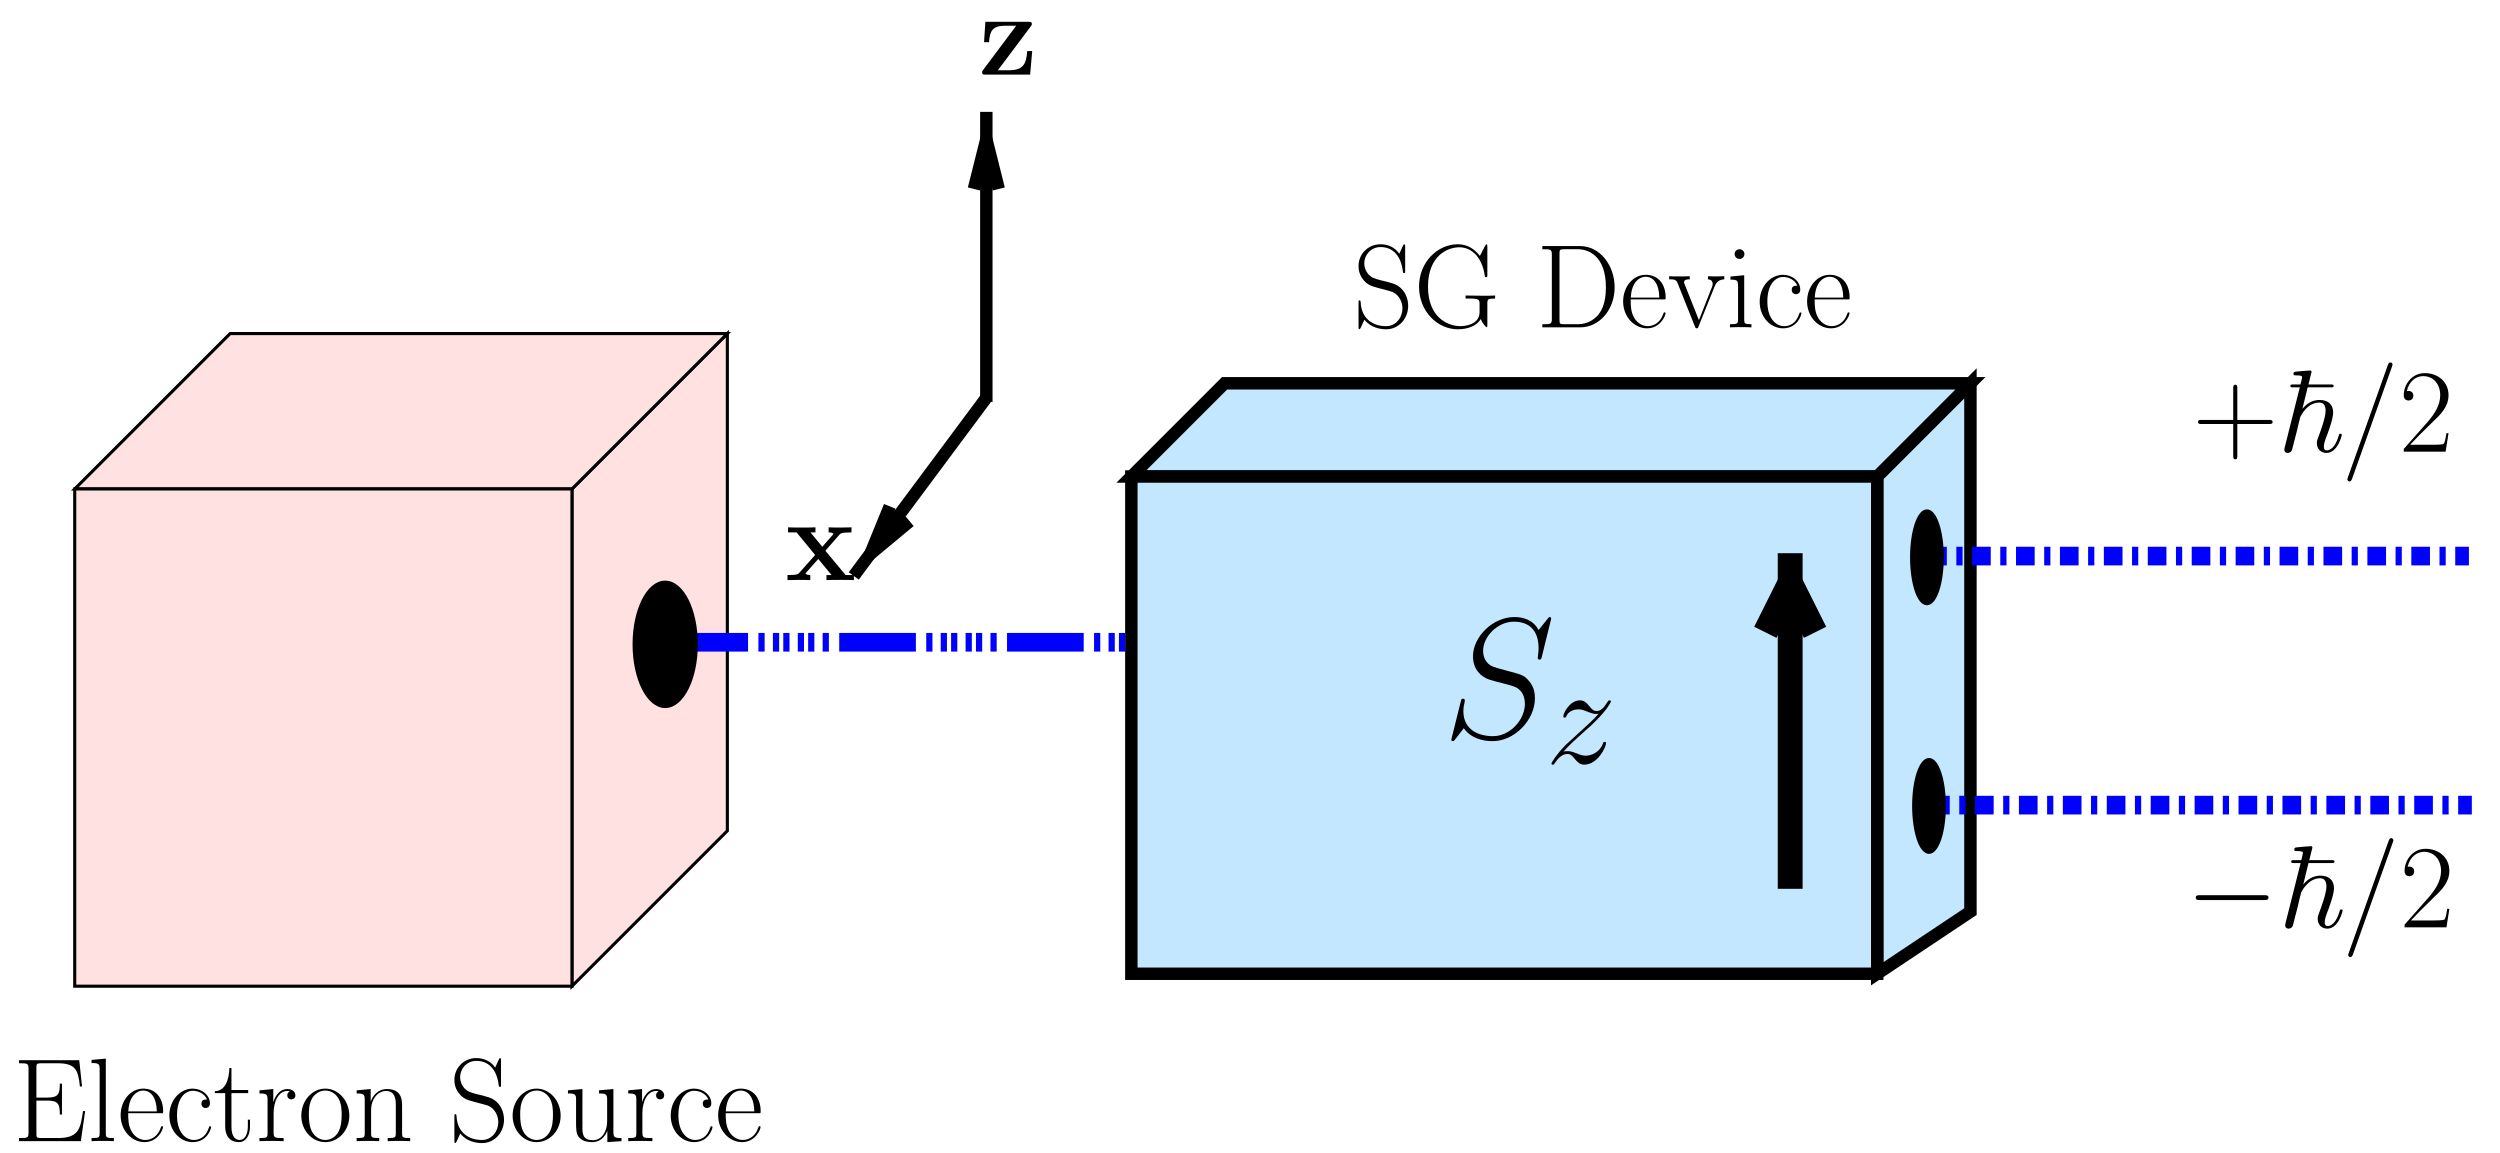 <?xml version="1.0" encoding="UTF-8"?>
<svg xmlns="http://www.w3.org/2000/svg" xmlns:xlink="http://www.w3.org/1999/xlink" width="362pt" height="167pt" viewBox="0 0 362 167" version="1.1">
<defs>
<g>
<symbol overflow="visible" id="glyph0-0">
<path style="stroke:none;" d=""/>
</symbol>
<symbol overflow="visible" id="glyph0-1">
<path style="stroke:none;" d="M 11.344 -3.953 C 11.641 -3.953 11.953 -3.953 11.953 -4.312 C 11.953 -4.656 11.641 -4.656 11.344 -4.656 L 2.031 -4.656 C 1.734 -4.656 1.422 -4.656 1.422 -4.312 C 1.422 -3.953 1.734 -3.953 2.031 -3.953 Z M 11.344 -3.953 "/>
</symbol>
<symbol overflow="visible" id="glyph1-0">
<path style="stroke:none;" d=""/>
</symbol>
<symbol overflow="visible" id="glyph1-1">
<path style="stroke:none;" d="M 4.312 -9.312 L 7.609 -9.312 C 7.891 -9.312 8.078 -9.312 8.078 -9.516 C 8.078 -9.734 7.875 -9.734 7.547 -9.734 L 4.422 -9.734 C 4.547 -10.156 4.547 -10.203 4.641 -10.625 C 4.719 -10.922 4.875 -11.516 4.875 -11.547 C 4.875 -11.703 4.781 -11.75 4.641 -11.75 C 4.312 -11.75 2.984 -11.625 2.578 -11.578 C 2.438 -11.562 2.25 -11.547 2.25 -11.234 C 2.25 -11.047 2.422 -11.047 2.656 -11.047 C 3.469 -11.047 3.5 -10.922 3.5 -10.75 C 3.5 -10.641 3.359 -10.078 3.266 -9.734 L 2.328 -9.734 C 1.984 -9.734 1.797 -9.734 1.797 -9.516 C 1.797 -9.312 1.953 -9.312 2.266 -9.312 L 3.172 -9.312 L 1 -0.672 C 0.938 -0.422 0.938 -0.391 0.938 -0.281 C 0.938 0.078 1.219 0.188 1.422 0.188 C 1.75 0.188 1.984 -0.047 2.047 -0.266 C 2.078 -0.359 2.266 -1.125 2.375 -1.547 L 2.766 -3.047 C 2.812 -3.297 2.984 -3.953 3.031 -4.203 C 3.109 -4.469 3.234 -5 3.25 -5.047 C 3.391 -5.328 4.297 -7.109 6 -7.109 C 6.734 -7.109 6.906 -6.5 6.906 -5.938 C 6.906 -4.891 6.125 -2.828 5.828 -2.047 C 5.719 -1.781 5.641 -1.547 5.641 -1.219 C 5.641 -0.344 6.266 0.188 7.031 0.188 C 8.656 0.188 9.25 -2.328 9.25 -2.422 C 9.25 -2.594 9.094 -2.594 9.047 -2.594 C 8.875 -2.594 8.875 -2.547 8.797 -2.281 C 8.297 -0.562 7.531 -0.188 7.078 -0.188 C 6.766 -0.188 6.656 -0.391 6.656 -0.75 C 6.656 -1.172 6.844 -1.641 6.938 -1.938 C 7.234 -2.672 8 -4.703 8 -5.656 C 8 -6.891 7.219 -7.484 6.047 -7.484 C 5.516 -7.484 4.5 -7.375 3.547 -6.203 Z M 4.312 -9.312 "/>
</symbol>
<symbol overflow="visible" id="glyph2-0">
<path style="stroke:none;" d=""/>
</symbol>
<symbol overflow="visible" id="glyph2-1">
<path style="stroke:none;" d="M 7.391 -12.281 C 7.391 -12.297 7.484 -12.547 7.484 -12.594 C 7.484 -12.797 7.312 -12.922 7.188 -12.922 C 7.094 -12.922 6.938 -12.922 6.797 -12.531 L 1.031 3.672 C 1.031 3.688 0.938 3.938 0.938 3.984 C 0.938 4.188 1.109 4.312 1.234 4.312 C 1.344 4.312 1.5 4.281 1.625 3.922 Z M 7.391 -12.281 "/>
</symbol>
<symbol overflow="visible" id="glyph3-0">
<path style="stroke:none;" d=""/>
</symbol>
<symbol overflow="visible" id="glyph3-1">
<path style="stroke:none;" d="M 7.188 -2.672 L 6.875 -2.672 C 6.703 -1.453 6.562 -1.234 6.484 -1.141 C 6.406 -1 5.172 -1 4.922 -1 L 1.625 -1 C 2.234 -1.672 3.438 -2.891 4.906 -4.312 C 5.953 -5.297 7.188 -6.469 7.188 -8.172 C 7.188 -10.203 5.562 -11.375 3.75 -11.375 C 1.859 -11.375 0.703 -9.719 0.703 -8.156 C 0.703 -7.484 1.203 -7.406 1.406 -7.406 C 1.578 -7.406 2.094 -7.5 2.094 -8.109 C 2.094 -8.641 1.656 -8.797 1.406 -8.797 C 1.312 -8.797 1.203 -8.781 1.141 -8.75 C 1.469 -10.203 2.469 -10.938 3.516 -10.938 C 5.016 -10.938 5.984 -9.75 5.984 -8.172 C 5.984 -6.688 5.109 -5.391 4.125 -4.266 L 0.703 -0.391 L 0.703 0 L 6.766 0 Z M 7.188 -2.672 "/>
</symbol>
<symbol overflow="visible" id="glyph3-2">
<path style="stroke:none;" d="M 7.547 -11.688 C 7.547 -12 7.531 -12.016 7.422 -12.016 C 7.312 -12.016 7.281 -11.953 7.219 -11.797 L 6.703 -10.656 C 6.047 -11.609 5.047 -12.031 3.953 -12.031 C 2.203 -12.031 0.797 -10.641 0.797 -8.891 C 0.797 -8.344 0.906 -7.594 1.5 -6.875 C 2.141 -6.078 2.734 -5.938 4.109 -5.578 C 4.625 -5.438 5.5 -5.219 5.672 -5.141 C 6.641 -4.734 7.156 -3.703 7.156 -2.734 C 7.156 -1.5 6.281 -0.172 4.781 -0.172 C 2.938 -0.172 1.219 -1.203 1.109 -3.609 C 1.078 -3.891 1.062 -3.906 0.953 -3.906 C 0.812 -3.906 0.797 -3.891 0.797 -3.547 L 0.797 -0.062 C 0.797 0.234 0.812 0.266 0.906 0.266 C 1.031 0.266 1.062 0.172 1.312 -0.359 C 1.328 -0.406 1.328 -0.453 1.656 -1.109 C 2.516 0.031 3.953 0.281 4.781 0.281 C 6.656 0.281 7.984 -1.297 7.984 -3.109 C 7.984 -4.016 7.656 -4.703 7.469 -5.016 C 6.75 -6.109 5.969 -6.312 5.141 -6.531 C 5.031 -6.578 5 -6.578 4.031 -6.812 C 3.094 -7.062 2.703 -7.188 2.266 -7.641 C 1.797 -8.172 1.625 -8.734 1.625 -9.281 C 1.625 -10.406 2.516 -11.625 3.984 -11.625 C 5.797 -11.625 6.938 -10.328 7.203 -8.172 C 7.25 -7.875 7.266 -7.859 7.391 -7.859 C 7.547 -7.859 7.547 -7.906 7.547 -8.203 Z M 7.547 -11.688 "/>
</symbol>
<symbol overflow="visible" id="glyph3-3">
<path style="stroke:none;" d="M 10.688 -3.422 C 10.688 -4.078 10.75 -4.172 11.812 -4.172 L 11.812 -4.609 C 11.406 -4.578 10.469 -4.578 10 -4.578 C 9.516 -4.578 8.172 -4.594 7.531 -4.609 L 7.531 -4.172 L 8.047 -4.172 C 9.516 -4.172 9.562 -3.984 9.562 -3.359 L 9.562 -2.219 C 9.562 -0.328 7.312 -0.172 6.781 -0.172 C 5.016 -0.172 2.094 -1.391 2.094 -5.891 C 2.094 -10.391 4.953 -11.594 6.625 -11.594 C 8.578 -11.594 9.984 -9.906 10.312 -7.5 C 10.344 -7.297 10.344 -7.266 10.5 -7.266 C 10.688 -7.266 10.688 -7.297 10.688 -7.609 L 10.688 -11.688 C 10.688 -12 10.672 -12.016 10.578 -12.016 C 10.5 -12.016 10.484 -12 10.359 -11.797 L 9.609 -10.344 C 8.766 -11.422 7.734 -12.031 6.406 -12.031 C 3.469 -12.031 0.797 -9.438 0.797 -5.891 C 0.797 -2.359 3.406 0.281 6.438 0.281 C 7.828 0.281 9.188 -0.219 9.734 -1.203 C 10.016 -0.5 10.5 -0.016 10.594 -0.016 C 10.672 -0.016 10.688 -0.031 10.688 -0.344 Z M 10.688 -3.422 "/>
</symbol>
<symbol overflow="visible" id="glyph3-4">
<path style="stroke:none;" d="M 0.891 -11.766 L 0.891 -11.312 C 2.078 -11.312 2.266 -11.312 2.266 -10.531 L 2.266 -1.219 C 2.266 -0.453 2.078 -0.453 0.891 -0.453 L 0.891 0 L 6.375 0 C 9.141 0 11.359 -2.547 11.359 -5.781 C 11.359 -9.047 9.172 -11.766 6.375 -11.766 Z M 4.094 -0.453 C 3.406 -0.453 3.375 -0.531 3.375 -1.125 L 3.375 -10.641 C 3.375 -11.234 3.406 -11.312 4.094 -11.312 L 6.031 -11.312 C 7.453 -11.312 10.094 -10.469 10.094 -5.781 C 10.094 -3.359 9.391 -2.375 9.062 -1.906 C 8.641 -1.375 7.656 -0.453 6.031 -0.453 Z M 4.094 -0.453 "/>
</symbol>
<symbol overflow="visible" id="glyph3-5">
<path style="stroke:none;" d="M 6.562 -4.047 C 6.625 -4.109 6.625 -4.156 6.625 -4.328 C 6.625 -6.078 5.703 -7.609 3.734 -7.609 C 1.906 -7.609 0.469 -5.875 0.469 -3.75 C 0.469 -1.516 2.094 0.141 3.922 0.141 C 5.859 0.141 6.609 -1.688 6.609 -2.047 C 6.609 -2.172 6.516 -2.172 6.469 -2.172 C 6.359 -2.172 6.344 -2.141 6.266 -1.922 C 5.891 -0.75 4.938 -0.172 4.047 -0.172 C 3.312 -0.172 2.562 -0.578 2.094 -1.344 C 1.562 -2.219 1.562 -3.234 1.562 -4.047 Z M 1.578 -4.312 C 1.703 -6.781 3.031 -7.328 3.719 -7.328 C 4.891 -7.328 5.688 -6.234 5.703 -4.312 Z M 1.578 -4.312 "/>
</symbol>
<symbol overflow="visible" id="glyph3-6">
<path style="stroke:none;" d="M 6.734 -5.859 C 6.891 -6.234 7.156 -6.922 8.156 -6.953 L 8.156 -7.406 C 7.828 -7.391 7.406 -7.375 7.078 -7.375 C 6.719 -7.375 6.141 -7.375 5.797 -7.406 L 5.797 -6.953 C 6.234 -6.922 6.469 -6.719 6.469 -6.266 C 6.469 -6.109 6.469 -6.078 6.375 -5.844 L 4.484 -1.047 L 2.422 -6.219 C 2.328 -6.438 2.328 -6.469 2.328 -6.547 C 2.328 -6.953 2.891 -6.953 3.156 -6.953 L 3.156 -7.406 C 2.734 -7.375 1.984 -7.375 1.547 -7.375 C 1.078 -7.375 0.547 -7.375 0.172 -7.406 L 0.172 -6.953 C 0.828 -6.953 1.188 -6.953 1.391 -6.422 L 3.891 -0.156 C 4 0.109 4.016 0.141 4.172 0.141 C 4.328 0.141 4.344 0.109 4.438 -0.156 Z M 6.734 -5.859 "/>
</symbol>
<symbol overflow="visible" id="glyph3-7">
<path style="stroke:none;" d="M 2.672 -10.609 C 2.672 -10.984 2.359 -11.312 1.969 -11.312 C 1.578 -11.312 1.25 -11 1.25 -10.609 C 1.25 -10.234 1.562 -9.906 1.969 -9.906 C 2.344 -9.906 2.672 -10.203 2.672 -10.609 Z M 0.656 -7.359 L 0.656 -6.906 C 1.625 -6.906 1.75 -6.797 1.75 -5.969 L 1.75 -1.188 C 1.75 -0.531 1.688 -0.453 0.578 -0.453 L 0.578 0 C 1 -0.031 1.734 -0.031 2.172 -0.031 C 2.578 -0.031 3.281 -0.031 3.688 0 L 3.688 -0.453 C 2.672 -0.453 2.641 -0.547 2.641 -1.172 L 2.641 -7.547 Z M 0.656 -7.359 "/>
</symbol>
<symbol overflow="visible" id="glyph3-8">
<path style="stroke:none;" d="M 6.016 -6.031 C 5.688 -6.031 5.203 -6.031 5.203 -5.422 C 5.203 -4.938 5.594 -4.797 5.812 -4.797 C 5.938 -4.797 6.438 -4.859 6.438 -5.453 C 6.438 -6.688 5.266 -7.609 3.938 -7.609 C 2.125 -7.609 0.562 -5.922 0.562 -3.719 C 0.562 -1.422 2.188 0.141 3.938 0.141 C 6.078 0.141 6.609 -1.844 6.609 -2.031 C 6.609 -2.094 6.594 -2.156 6.469 -2.156 C 6.359 -2.156 6.344 -2.141 6.266 -1.906 C 5.812 -0.516 4.844 -0.172 4.094 -0.172 C 3 -0.172 1.672 -1.188 1.672 -3.734 C 1.672 -6.359 2.938 -7.297 3.953 -7.297 C 4.625 -7.297 5.625 -6.969 6.016 -6.031 Z M 6.016 -6.031 "/>
</symbol>
<symbol overflow="visible" id="glyph3-9">
<path style="stroke:none;" d="M 10.453 -4.359 L 10.141 -4.359 C 9.766 -1.828 9.547 -0.453 6.516 -0.453 L 4.109 -0.453 C 3.422 -0.453 3.391 -0.531 3.391 -1.125 L 3.391 -5.875 L 5.016 -5.875 C 6.625 -5.875 6.781 -5.281 6.781 -3.859 L 7.094 -3.859 L 7.094 -8.328 L 6.781 -8.328 C 6.781 -6.906 6.625 -6.312 5.016 -6.312 L 3.391 -6.312 L 3.391 -10.609 C 3.391 -11.188 3.422 -11.281 4.109 -11.281 L 6.469 -11.281 C 9.141 -11.281 9.453 -10.203 9.688 -7.922 L 10 -7.922 L 9.594 -11.719 L 0.875 -11.719 L 0.875 -11.281 C 2.062 -11.281 2.25 -11.281 2.25 -10.5 L 2.25 -1.219 C 2.25 -0.453 2.062 -0.453 0.875 -0.453 L 0.875 0 L 9.828 0 Z M 10.453 -4.359 "/>
</symbol>
<symbol overflow="visible" id="glyph3-10">
<path style="stroke:none;" d="M 2.641 -11.953 L 0.578 -11.766 L 0.578 -11.312 C 1.594 -11.312 1.75 -11.203 1.75 -10.391 L 1.75 -1.188 C 1.75 -0.531 1.688 -0.453 0.578 -0.453 L 0.578 0 C 1 -0.031 1.75 -0.031 2.188 -0.031 C 2.641 -0.031 3.391 -0.031 3.812 0 L 3.812 -0.453 C 2.703 -0.453 2.641 -0.516 2.641 -1.188 Z M 2.641 -11.953 "/>
</symbol>
<symbol overflow="visible" id="glyph3-11">
<path style="stroke:none;" d="M 2.594 -6.953 L 5.016 -6.953 L 5.016 -7.406 L 2.594 -7.406 L 2.594 -10.594 L 2.297 -10.594 C 2.25 -8.812 1.656 -7.266 0.188 -7.234 L 0.188 -6.953 L 1.688 -6.953 L 1.688 -2.125 C 1.688 -1.797 1.688 0.141 3.688 0.141 C 4.703 0.141 5.281 -0.859 5.281 -2.141 L 5.281 -3.109 L 4.969 -3.109 L 4.969 -2.156 C 4.969 -0.969 4.516 -0.172 3.781 -0.172 C 3.281 -0.172 2.594 -0.516 2.594 -2.078 Z M 2.594 -6.953 "/>
</symbol>
<symbol overflow="visible" id="glyph3-12">
<path style="stroke:none;" d="M 2.578 -4.062 C 2.578 -5.719 3.281 -7.266 4.578 -7.266 C 4.703 -7.266 4.828 -7.25 4.938 -7.203 C 4.938 -7.203 4.562 -7.078 4.562 -6.625 C 4.562 -6.219 4.891 -6.047 5.141 -6.047 C 5.359 -6.047 5.734 -6.172 5.734 -6.641 C 5.734 -7.203 5.188 -7.547 4.594 -7.547 C 3.281 -7.547 2.719 -6.266 2.547 -5.672 L 2.531 -5.672 L 2.531 -7.547 L 0.531 -7.359 L 0.531 -6.906 C 1.547 -6.906 1.703 -6.797 1.703 -5.969 L 1.703 -1.188 C 1.703 -0.531 1.641 -0.453 0.531 -0.453 L 0.531 0 C 0.953 -0.031 1.734 -0.031 2.188 -0.031 C 2.688 -0.031 3.562 -0.031 4.031 0 L 4.031 -0.453 C 2.797 -0.453 2.578 -0.453 2.578 -1.219 Z M 2.578 -4.062 "/>
</symbol>
<symbol overflow="visible" id="glyph3-13">
<path style="stroke:none;" d="M 7.422 -3.688 C 7.422 -5.891 5.812 -7.609 3.938 -7.609 C 2.062 -7.609 0.469 -5.891 0.469 -3.688 C 0.469 -1.516 2.062 0.141 3.938 0.141 C 5.812 0.141 7.422 -1.516 7.422 -3.688 Z M 3.938 -0.172 C 3.141 -0.172 2.438 -0.656 2.047 -1.328 C 1.625 -2.094 1.562 -3.062 1.562 -3.828 C 1.562 -4.547 1.594 -5.438 2.047 -6.219 C 2.391 -6.781 3.062 -7.328 3.938 -7.328 C 4.719 -7.328 5.375 -6.906 5.781 -6.297 C 6.312 -5.5 6.312 -4.359 6.312 -3.828 C 6.312 -3.156 6.281 -2.125 5.812 -1.297 C 5.344 -0.5 4.594 -0.172 3.938 -0.172 Z M 3.938 -0.172 "/>
</symbol>
<symbol overflow="visible" id="glyph3-14">
<path style="stroke:none;" d="M 7.141 -5.234 C 7.141 -6.109 6.969 -7.547 4.938 -7.547 C 3.578 -7.547 2.875 -6.484 2.625 -5.797 L 2.594 -5.797 L 2.594 -7.547 L 0.562 -7.359 L 0.562 -6.906 C 1.578 -6.906 1.734 -6.797 1.734 -5.969 L 1.734 -1.188 C 1.734 -0.531 1.672 -0.453 0.562 -0.453 L 0.562 0 C 0.984 -0.031 1.734 -0.031 2.188 -0.031 C 2.641 -0.031 3.406 -0.031 3.828 0 L 3.828 -0.453 C 2.719 -0.453 2.656 -0.516 2.656 -1.188 L 2.656 -4.5 C 2.656 -6.078 3.609 -7.266 4.828 -7.266 C 6.094 -7.266 6.234 -6.125 6.234 -5.297 L 6.234 -1.188 C 6.234 -0.531 6.172 -0.453 5.062 -0.453 L 5.062 0 C 5.469 -0.031 6.234 -0.031 6.688 -0.031 C 7.125 -0.031 7.906 -0.031 8.312 0 L 8.312 -0.453 C 7.219 -0.453 7.141 -0.516 7.141 -1.188 Z M 7.141 -5.234 "/>
</symbol>
<symbol overflow="visible" id="glyph3-15">
<path style="stroke:none;" d="M 5.062 -7.359 L 5.062 -6.906 C 6.078 -6.906 6.234 -6.797 6.234 -5.969 L 6.234 -2.844 C 6.234 -1.391 5.453 -0.141 4.188 -0.141 C 2.766 -0.141 2.656 -0.984 2.656 -1.875 L 2.656 -7.547 L 0.562 -7.359 L 0.562 -6.906 C 1.25 -6.906 1.719 -6.906 1.734 -6.219 L 1.734 -2.906 C 1.734 -1.75 1.734 -1.016 2.188 -0.531 C 2.406 -0.312 2.844 0.141 4.078 0.141 C 5.547 0.141 6.109 -1.109 6.25 -1.469 L 6.266 -1.469 L 6.266 0.141 L 8.312 0 L 8.312 -0.453 C 7.297 -0.453 7.141 -0.547 7.141 -1.375 L 7.141 -7.547 Z M 5.062 -7.359 "/>
</symbol>
<symbol overflow="visible" id="glyph3-16">
<path style="stroke:none;" d="M 6.484 -4 L 11.047 -4 C 11.297 -4 11.594 -4 11.594 -4.281 C 11.594 -4.594 11.312 -4.594 11.047 -4.594 L 6.484 -4.594 L 6.484 -9.156 C 6.484 -9.406 6.484 -9.688 6.203 -9.688 C 5.891 -9.688 5.891 -9.422 5.891 -9.156 L 5.891 -4.594 L 1.328 -4.594 C 1.078 -4.594 0.797 -4.594 0.797 -4.312 C 0.797 -4 1.062 -4 1.328 -4 L 5.891 -4 L 5.891 0.562 C 5.891 0.812 5.891 1.109 6.188 1.109 C 6.484 1.109 6.484 0.828 6.484 0.562 Z M 6.484 -4 "/>
</symbol>
<symbol overflow="visible" id="glyph4-0">
<path style="stroke:none;" d=""/>
</symbol>
<symbol overflow="visible" id="glyph4-1">
<path style="stroke:none;" d="M 7.578 -6.984 C 7.734 -7.188 7.734 -7.219 7.734 -7.312 C 7.734 -7.641 7.562 -7.641 7.234 -7.641 L 1 -7.641 L 0.812 -4.688 L 1.531 -4.688 C 1.641 -6.312 2.016 -7.078 3.922 -7.078 L 5.469 -7.078 L 0.688 -0.688 C 0.531 -0.5 0.531 -0.469 0.531 -0.344 C 0.531 0 0.688 0 1.031 0 L 7.484 0 L 7.781 -3.406 L 7.062 -3.406 C 6.922 -1.578 6.547 -0.625 4.375 -0.625 L 2.812 -0.625 Z M 7.578 -6.984 "/>
</symbol>
<symbol overflow="visible" id="glyph4-2">
<path style="stroke:none;" d="M 5.797 -4.25 L 7.797 -6.547 C 7.984 -6.766 8.141 -6.906 9.578 -6.906 L 9.578 -7.641 C 8.609 -7.609 8.578 -7.609 7.984 -7.609 C 7.484 -7.609 6.75 -7.609 6.266 -7.641 L 6.266 -6.906 C 6.594 -6.906 6.953 -6.812 6.953 -6.703 C 6.953 -6.656 6.875 -6.547 6.828 -6.516 L 5.344 -4.828 L 3.641 -6.906 L 4.359 -6.906 L 4.359 -7.641 C 3.953 -7.609 2.797 -7.609 2.328 -7.609 C 1.812 -7.609 0.875 -7.609 0.391 -7.641 L 0.391 -6.906 L 1.625 -6.906 L 4.312 -3.641 L 2.062 -1.109 C 1.859 -0.859 1.734 -0.734 0.312 -0.734 L 0.312 0 C 1.344 -0.031 1.375 -0.031 1.906 -0.031 C 2.406 -0.031 3.141 -0.031 3.609 0 L 3.609 -0.734 C 3.281 -0.734 2.922 -0.828 2.922 -0.953 C 2.922 -0.969 2.922 -0.984 3.047 -1.125 L 4.766 -3.062 L 6.688 -0.734 L 5.953 -0.734 L 5.953 0 C 6.375 -0.031 7.531 -0.031 8 -0.031 C 8.516 -0.031 9.438 -0.031 9.922 0 L 9.922 -0.734 L 8.719 -0.734 Z M 5.797 -4.25 "/>
</symbol>
<symbol overflow="visible" id="glyph5-0">
<path style="stroke:none;" d=""/>
</symbol>
<symbol overflow="visible" id="glyph5-1">
<path style="stroke:none;" d="M 15.734 -17.219 C 15.734 -17.453 15.562 -17.453 15.516 -17.453 C 15.406 -17.453 15.391 -17.422 15.094 -17.047 C 14.938 -16.875 13.922 -15.594 13.906 -15.562 C 13.078 -17.172 11.453 -17.453 10.406 -17.453 C 7.266 -17.453 4.406 -14.578 4.406 -11.766 C 4.406 -9.906 5.531 -8.828 6.734 -8.406 C 7.016 -8.297 8.469 -7.906 9.219 -7.734 C 10.484 -7.391 10.797 -7.281 11.328 -6.734 C 11.422 -6.609 11.922 -6.047 11.922 -4.875 C 11.922 -2.578 9.781 -0.203 7.312 -0.203 C 5.281 -0.203 3.016 -1.062 3.016 -3.844 C 3.016 -4.312 3.125 -4.906 3.203 -5.156 C 3.203 -5.234 3.219 -5.359 3.219 -5.406 C 3.219 -5.5 3.172 -5.625 2.969 -5.625 C 2.75 -5.625 2.719 -5.578 2.625 -5.156 L 1.359 -0.078 C 1.359 -0.047 1.266 0.266 1.266 0.297 C 1.266 0.516 1.469 0.516 1.516 0.516 C 1.609 0.516 1.641 0.5 1.938 0.125 L 3.078 -1.359 C 3.672 -0.469 4.953 0.516 7.266 0.516 C 10.453 0.516 13.375 -2.578 13.375 -5.672 C 13.375 -6.719 13.141 -7.625 12.188 -8.547 C 11.672 -9.062 11.219 -9.188 8.953 -9.781 C 7.281 -10.234 7.062 -10.312 6.609 -10.703 C 6.188 -11.125 5.875 -11.719 5.875 -12.562 C 5.875 -14.641 7.984 -16.781 10.328 -16.781 C 12.766 -16.781 13.906 -15.297 13.906 -12.938 C 13.906 -12.297 13.781 -11.625 13.781 -11.516 C 13.781 -11.297 13.984 -11.297 14.047 -11.297 C 14.281 -11.297 14.297 -11.375 14.391 -11.766 Z M 15.734 -17.219 "/>
</symbol>
<symbol overflow="visible" id="glyph6-0">
<path style="stroke:none;" d=""/>
</symbol>
<symbol overflow="visible" id="glyph6-1">
<path style="stroke:none;" d="M 2.625 -1.672 C 3.516 -2.688 4.234 -3.328 5.266 -4.25 C 6.5 -5.328 7.047 -5.844 7.328 -6.156 C 8.781 -7.578 9.5 -8.781 9.5 -8.938 C 9.5 -9.109 9.344 -9.109 9.297 -9.109 C 9.156 -9.109 9.109 -9.031 9 -8.875 C 8.484 -8 8 -7.562 7.453 -7.562 C 7.016 -7.562 6.797 -7.75 6.406 -8.234 C 5.969 -8.766 5.625 -9.109 5.016 -9.109 C 3.516 -9.109 2.609 -7.234 2.609 -6.797 C 2.609 -6.734 2.625 -6.609 2.812 -6.609 C 2.969 -6.609 3 -6.688 3.062 -6.844 C 3.406 -7.656 4.406 -7.812 4.797 -7.812 C 5.219 -7.812 5.641 -7.656 6.078 -7.484 C 6.859 -7.141 7.188 -7.141 7.391 -7.141 C 7.547 -7.141 7.625 -7.141 7.719 -7.172 C 7.047 -6.359 5.922 -5.375 5 -4.531 L 2.906 -2.609 C 1.656 -1.328 0.891 -0.109 0.891 0.047 C 0.891 0.172 0.984 0.203 1.109 0.203 C 1.234 0.203 1.266 0.188 1.406 -0.062 C 1.734 -0.578 2.391 -1.344 3.156 -1.344 C 3.594 -1.344 3.797 -1.203 4.219 -0.688 C 4.609 -0.234 4.953 0.203 5.625 0.203 C 7.641 0.203 8.797 -2.422 8.797 -2.891 C 8.797 -2.969 8.781 -3.094 8.578 -3.094 C 8.406 -3.094 8.391 -3.016 8.328 -2.812 C 7.875 -1.594 6.656 -1.094 5.844 -1.094 C 5.406 -1.094 5 -1.234 4.562 -1.422 C 3.734 -1.75 3.516 -1.75 3.25 -1.75 C 3.031 -1.75 2.812 -1.75 2.625 -1.672 Z M 2.625 -1.672 "/>
</symbol>
</g>
<clipPath id="clip1">
  <path d="M 246 30 L 311 30 L 311 166.199 L 246 166.199 Z M 246 30 "/>
</clipPath>
<clipPath id="clip2">
  <path d="M 141 15 L 144 15 L 144 60 L 141 60 Z M 141 15 "/>
</clipPath>
<clipPath id="clip3">
  <path d="M 0.922 166.199 L 360.922 166.199 L 360.922 1.199 L 0.922 1.199 Z M 144.621 27.359 L 144.621 15.301 L 141.02 15.301 L 141.02 27.359 L 142.82 20.16 Z M 144.621 27.359 "/>
</clipPath>
<clipPath id="clip4">
  <path d="M 115 1.199 L 171 1.199 L 171 53 L 115 53 Z M 115 1.199 "/>
</clipPath>
<clipPath id="clip5">
  <path d="M 98 32 L 169 32 L 169 109 L 98 109 Z M 98 32 "/>
</clipPath>
<clipPath id="clip6">
  <path d="M 0.922 166.199 L 360.922 166.199 L 360.922 1.199 L 0.922 1.199 Z M 128.84 73.32 L 121.578 83.039 L 124.52 85.141 L 131.719 75.48 L 126.02 80.219 Z M 128.84 73.32 "/>
</clipPath>
<clipPath id="clip7">
  <path d="M 257 78 L 262 78 L 262 131 L 257 131 Z M 257 78 "/>
</clipPath>
<clipPath id="clip8">
  <path d="M 0.922 166.199 L 360.922 166.199 L 360.922 1.199 L 0.922 1.199 Z M 262.82 91.559 L 262.82 79.199 L 255.621 79.199 L 255.621 91.559 L 259.219 84.359 Z M 262.82 91.559 "/>
</clipPath>
</defs>
<g id="surface1">
<path style=" stroke:none;fill-rule:evenodd;fill:rgb(76.562%,90.43%,100%);fill-opacity:1;" d="M 271.82 69 L 285.32 55.5 L 285.32 132 L 271.82 141 Z M 271.82 69 "/>
<g clip-path="url(#clip1)" clip-rule="nonzero">
<path style="fill:none;stroke-width:18;stroke-linecap:butt;stroke-linejoin:miter;stroke:rgb(0%,0%,0%);stroke-opacity:1;stroke-miterlimit:10;" d="M 2718.203 980 L 2853.203 1115 L 2853.203 350 L 2718.203 260 Z M 2718.203 980 " transform="matrix(0.1,0,0,-0.1,0,167)"/>
</g>
<g clip-path="url(#clip2)" clip-rule="nonzero">
<g clip-path="url(#clip3)" clip-rule="evenodd">
<path style="fill:none;stroke-width:18;stroke-linecap:butt;stroke-linejoin:miter;stroke:rgb(0%,0%,0%);stroke-opacity:1;stroke-miterlimit:10;" d="M 1428.203 1088.008 L 1428.203 1508.008 " transform="matrix(0.1,0,0,-0.1,0,167)"/>
</g>
</g>
<g clip-path="url(#clip4)" clip-rule="nonzero">
<path style="fill:none;stroke-width:18;stroke-linecap:butt;stroke-linejoin:miter;stroke:rgb(0%,0%,0%);stroke-opacity:1;stroke-miterlimit:10;" d="M 1446.211 1396.406 L 1428.203 1468.398 L 1410.195 1396.406 " transform="matrix(0.1,0,0,-0.1,0,167)"/>
</g>
<g clip-path="url(#clip5)" clip-rule="nonzero">
<g clip-path="url(#clip6)" clip-rule="evenodd">
<path style="fill:none;stroke-width:18;stroke-linecap:butt;stroke-linejoin:miter;stroke:rgb(0%,0%,0%);stroke-opacity:1;stroke-miterlimit:10;" d="M 1428.203 1093.984 L 1236.211 836.016 " transform="matrix(0.1,0,0,-0.1,0,167)"/>
</g>
</g>
<path style="fill:none;stroke-width:18;stroke-linecap:butt;stroke-linejoin:miter;stroke:rgb(0%,0%,0%);stroke-opacity:1;stroke-miterlimit:10;" d="M 1288.398 936.797 L 1260.195 867.812 L 1317.188 915.195 " transform="matrix(0.1,0,0,-0.1,0,167)"/>
<path style="fill-rule:evenodd;fill:rgb(100%,88.084%,88.084%);fill-opacity:1;stroke-width:4.5;stroke-linecap:butt;stroke-linejoin:miter;stroke:rgb(0%,0%,0%);stroke-opacity:1;stroke-miterlimit:10;" d="M 828.203 961.992 L 1053.203 1186.992 L 1053.203 466.992 L 828.203 241.992 Z M 828.203 961.992 " transform="matrix(0.1,0,0,-0.1,0,167)"/>
<path style="fill-rule:evenodd;fill:rgb(100%,88.084%,88.084%);fill-opacity:1;stroke-width:4.5;stroke-linecap:butt;stroke-linejoin:miter;stroke:rgb(0%,0%,0%);stroke-opacity:1;stroke-miterlimit:10;" d="M 828.203 961.992 L 1053.203 1186.992 L 333.203 1186.992 L 108.203 961.992 Z M 828.203 961.992 " transform="matrix(0.1,0,0,-0.1,0,167)"/>
<path style="fill-rule:evenodd;fill:rgb(76.562%,90.43%,100%);fill-opacity:1;stroke-width:18;stroke-linecap:butt;stroke-linejoin:miter;stroke:rgb(0%,0%,0%);stroke-opacity:1;stroke-miterlimit:10;" d="M 1638.203 980 L 1773.203 1115 L 2853.203 1115 L 2718.203 980 Z M 1638.203 980 " transform="matrix(0.1,0,0,-0.1,0,167)"/>
<path style="fill:none;stroke-width:27;stroke-linecap:butt;stroke-linejoin:miter;stroke:rgb(0%,0%,100%);stroke-opacity:1;stroke-dasharray:27,13.8,9,13.8;stroke-miterlimit:10;" d="M 2796.211 504.18 L 3579.219 504.18 " transform="matrix(0.1,0,0,-0.1,0,167)"/>
<path style="fill-rule:evenodd;fill:rgb(100%,88.084%,88.084%);fill-opacity:1;stroke-width:4.5;stroke-linecap:butt;stroke-linejoin:miter;stroke:rgb(0%,0%,0%);stroke-opacity:1;stroke-miterlimit:10;" d="M 108.203 241.992 L 828.203 241.992 L 828.203 961.992 L 108.203 961.992 Z M 108.203 241.992 " transform="matrix(0.1,0,0,-0.1,0,167)"/>
<path style="fill:none;stroke-width:27;stroke-linecap:butt;stroke-linejoin:miter;stroke:rgb(0%,0%,100%);stroke-opacity:1;stroke-dasharray:90,36,9,27,9,27,9,36;stroke-miterlimit:10;" d="M 972.188 740 L 1635.195 740 Z M 972.188 740 " transform="matrix(0.1,0,0,-0.1,0,167)"/>
<path style="fill:none;stroke-width:27;stroke-linecap:butt;stroke-linejoin:miter;stroke:rgb(0%,0%,100%);stroke-opacity:1;stroke-dasharray:27,13.8,9,13.8;stroke-miterlimit:10;" d="M 2791.992 864.805 L 3575 864.805 " transform="matrix(0.1,0,0,-0.1,0,167)"/>
<path style="fill-rule:evenodd;fill:rgb(76.562%,90.43%,100%);fill-opacity:1;stroke-width:18;stroke-linecap:butt;stroke-linejoin:miter;stroke:rgb(0%,0%,0%);stroke-opacity:1;stroke-miterlimit:10;" d="M 1638.203 260 L 2718.203 260 L 2718.203 980 L 1638.203 980 Z M 1638.203 260 " transform="matrix(0.1,0,0,-0.1,0,167)"/>
<path style=" stroke:none;fill-rule:evenodd;fill:rgb(0%,0%,0%);fill-opacity:1;" d="M 100.82 93.301 C 100.82 98.27 98.805 102.301 96.32 102.301 C 93.836 102.301 91.82 98.27 91.82 93.301 C 91.82 88.328 93.836 84.301 96.32 84.301 C 98.805 84.301 100.82 88.328 100.82 93.301 "/>
<path style="fill:none;stroke-width:4.5;stroke-linecap:butt;stroke-linejoin:miter;stroke:rgb(0%,0%,0%);stroke-opacity:1;stroke-miterlimit:10;" d="M 1008.203 736.992 C 1008.203 687.305 988.047 646.992 963.203 646.992 C 938.359 646.992 918.203 687.305 918.203 736.992 C 918.203 786.719 938.359 826.992 963.203 826.992 C 988.047 826.992 1008.203 786.719 1008.203 736.992 Z M 1008.203 736.992 " transform="matrix(0.1,0,0,-0.1,0,167)"/>
<path style=" stroke:none;fill-rule:evenodd;fill:rgb(0%,0%,0%);fill-opacity:1;" d="M 281.539 116.699 C 281.539 120.41 280.547 123.418 279.32 123.418 C 278.094 123.418 277.102 120.41 277.102 116.699 C 277.102 112.988 278.094 109.98 279.32 109.98 C 280.547 109.98 281.539 112.988 281.539 116.699 "/>
<path style="fill:none;stroke-width:4.5;stroke-linecap:butt;stroke-linejoin:miter;stroke:rgb(0%,0%,0%);stroke-opacity:1;stroke-miterlimit:10;" d="M 2815.391 503.008 C 2815.391 465.898 2805.469 435.82 2793.203 435.82 C 2780.938 435.82 2771.016 465.898 2771.016 503.008 C 2771.016 540.117 2780.938 570.195 2793.203 570.195 C 2805.469 570.195 2815.391 540.117 2815.391 503.008 Z M 2815.391 503.008 " transform="matrix(0.1,0,0,-0.1,0,167)"/>
<path style=" stroke:none;fill-rule:evenodd;fill:rgb(0%,0%,0%);fill-opacity:1;" d="M 281.238 80.699 C 281.238 84.41 280.246 87.418 279.02 87.418 C 277.793 87.418 276.801 84.41 276.801 80.699 C 276.801 76.988 277.793 73.98 279.02 73.98 C 280.246 73.98 281.238 76.988 281.238 80.699 "/>
<path style="fill:none;stroke-width:4.5;stroke-linecap:butt;stroke-linejoin:miter;stroke:rgb(0%,0%,0%);stroke-opacity:1;stroke-miterlimit:10;" d="M 2812.383 863.008 C 2812.383 825.898 2802.461 795.82 2790.195 795.82 C 2777.93 795.82 2768.008 825.898 2768.008 863.008 C 2768.008 900.117 2777.93 930.195 2790.195 930.195 C 2802.461 930.195 2812.383 900.117 2812.383 863.008 Z M 2812.383 863.008 " transform="matrix(0.1,0,0,-0.1,0,167)"/>
<g clip-path="url(#clip7)" clip-rule="nonzero">
<g clip-path="url(#clip8)" clip-rule="evenodd">
<path style="fill:none;stroke-width:36;stroke-linecap:butt;stroke-linejoin:miter;stroke:rgb(0%,0%,0%);stroke-opacity:1;stroke-miterlimit:10;" d="M 2592.188 383.008 L 2592.188 868.984 " transform="matrix(0.1,0,0,-0.1,0,167)"/>
</g>
</g>
<path style="fill:none;stroke-width:36;stroke-linecap:butt;stroke-linejoin:miter;stroke:rgb(0%,0%,0%);stroke-opacity:1;stroke-miterlimit:10;" d="M 2628.203 754.414 L 2592.188 826.406 L 2556.211 754.414 " transform="matrix(0.1,0,0,-0.1,0,167)"/>
<g style="fill:rgb(0%,0%,0%);fill-opacity:1;">
  <use xlink:href="#glyph0-1" x="316.52" y="134.28"/>
</g>
<g style="fill:rgb(0%,0%,0%);fill-opacity:1;">
  <use xlink:href="#glyph1-1" x="329.96" y="134.28"/>
</g>
<g style="fill:rgb(0%,0%,0%);fill-opacity:1;">
  <use xlink:href="#glyph2-1" x="339.08" y="134.28"/>
</g>
<g style="fill:rgb(0%,0%,0%);fill-opacity:1;">
  <use xlink:href="#glyph3-1" x="347.48" y="134.28"/>
</g>
<g style="fill:rgb(0%,0%,0%);fill-opacity:1;">
  <use xlink:href="#glyph3-2" x="195.92" y="47.4"/>
</g>
<g style="fill:rgb(0%,0%,0%);fill-opacity:1;">
  <use xlink:href="#glyph3-3" x="204.68" y="47.4"/>
</g>
<g style="fill:rgb(0%,0%,0%);fill-opacity:1;">
  <use xlink:href="#glyph3-4" x="222.44" y="47.4"/>
</g>
<g style="fill:rgb(0%,0%,0%);fill-opacity:1;">
  <use xlink:href="#glyph3-5" x="234.56" y="47.4"/>
</g>
<g style="fill:rgb(0%,0%,0%);fill-opacity:1;">
  <use xlink:href="#glyph3-6" x="241.52" y="47.4"/>
</g>
<g style="fill:rgb(0%,0%,0%);fill-opacity:1;">
  <use xlink:href="#glyph3-7" x="249.92" y="47.4"/>
</g>
<g style="fill:rgb(0%,0%,0%);fill-opacity:1;">
  <use xlink:href="#glyph3-8" x="254.24" y="47.4"/>
</g>
<g style="fill:rgb(0%,0%,0%);fill-opacity:1;">
  <use xlink:href="#glyph3-5" x="261.199" y="47.4"/>
</g>
<g style="fill:rgb(0%,0%,0%);fill-opacity:1;">
  <use xlink:href="#glyph4-1" x="141.68" y="10.8"/>
</g>
<g style="fill:rgb(0%,0%,0%);fill-opacity:1;">
  <use xlink:href="#glyph4-2" x="113.72" y="84"/>
</g>
<g style="fill:rgb(0%,0%,0%);fill-opacity:1;">
  <use xlink:href="#glyph3-9" x="1.88" y="165.24"/>
</g>
<g style="fill:rgb(0%,0%,0%);fill-opacity:1;">
  <use xlink:href="#glyph3-10" x="12.68" y="165.24"/>
</g>
<g style="fill:rgb(0%,0%,0%);fill-opacity:1;">
  <use xlink:href="#glyph3-5" x="17" y="165.24"/>
</g>
<g style="fill:rgb(0%,0%,0%);fill-opacity:1;">
  <use xlink:href="#glyph3-8" x="23.96" y="165.24"/>
</g>
<g style="fill:rgb(0%,0%,0%);fill-opacity:1;">
  <use xlink:href="#glyph3-11" x="30.92" y="165.24"/>
</g>
<g style="fill:rgb(0%,0%,0%);fill-opacity:1;">
  <use xlink:href="#glyph3-12" x="37.04" y="165.24"/>
</g>
<g style="fill:rgb(0%,0%,0%);fill-opacity:1;">
  <use xlink:href="#glyph3-13" x="43.16" y="165.24"/>
</g>
<g style="fill:rgb(0%,0%,0%);fill-opacity:1;">
  <use xlink:href="#glyph3-14" x="51.08" y="165.24"/>
</g>
<g style="fill:rgb(0%,0%,0%);fill-opacity:1;">
  <use xlink:href="#glyph3-2" x="64.999" y="165.24"/>
</g>
<g style="fill:rgb(0%,0%,0%);fill-opacity:1;">
  <use xlink:href="#glyph3-13" x="73.759" y="165.24"/>
</g>
<g style="fill:rgb(0%,0%,0%);fill-opacity:1;">
  <use xlink:href="#glyph3-15" x="81.679" y="165.24"/>
</g>
<g style="fill:rgb(0%,0%,0%);fill-opacity:1;">
  <use xlink:href="#glyph3-12" x="90.439" y="165.24"/>
</g>
<g style="fill:rgb(0%,0%,0%);fill-opacity:1;">
  <use xlink:href="#glyph3-8" x="96.559" y="165.24"/>
</g>
<g style="fill:rgb(0%,0%,0%);fill-opacity:1;">
  <use xlink:href="#glyph3-5" x="103.519" y="165.24"/>
</g>
<g style="fill:rgb(0%,0%,0%);fill-opacity:1;">
  <use xlink:href="#glyph3-16" x="317.48" y="65.4"/>
</g>
<g style="fill:rgb(0%,0%,0%);fill-opacity:1;">
  <use xlink:href="#glyph1-1" x="329.84" y="65.4"/>
</g>
<g style="fill:rgb(0%,0%,0%);fill-opacity:1;">
  <use xlink:href="#glyph2-1" x="338.96" y="65.4"/>
</g>
<g style="fill:rgb(0%,0%,0%);fill-opacity:1;">
  <use xlink:href="#glyph3-1" x="347.36" y="65.4"/>
</g>
<g style="fill:rgb(0%,0%,0%);fill-opacity:1;">
  <use xlink:href="#glyph5-1" x="208.88" y="106.8"/>
</g>
<g style="fill:rgb(0%,0%,0%);fill-opacity:1;">
  <use xlink:href="#glyph6-1" x="223.76" y="110.52"/>
</g>
</g>
</svg>
